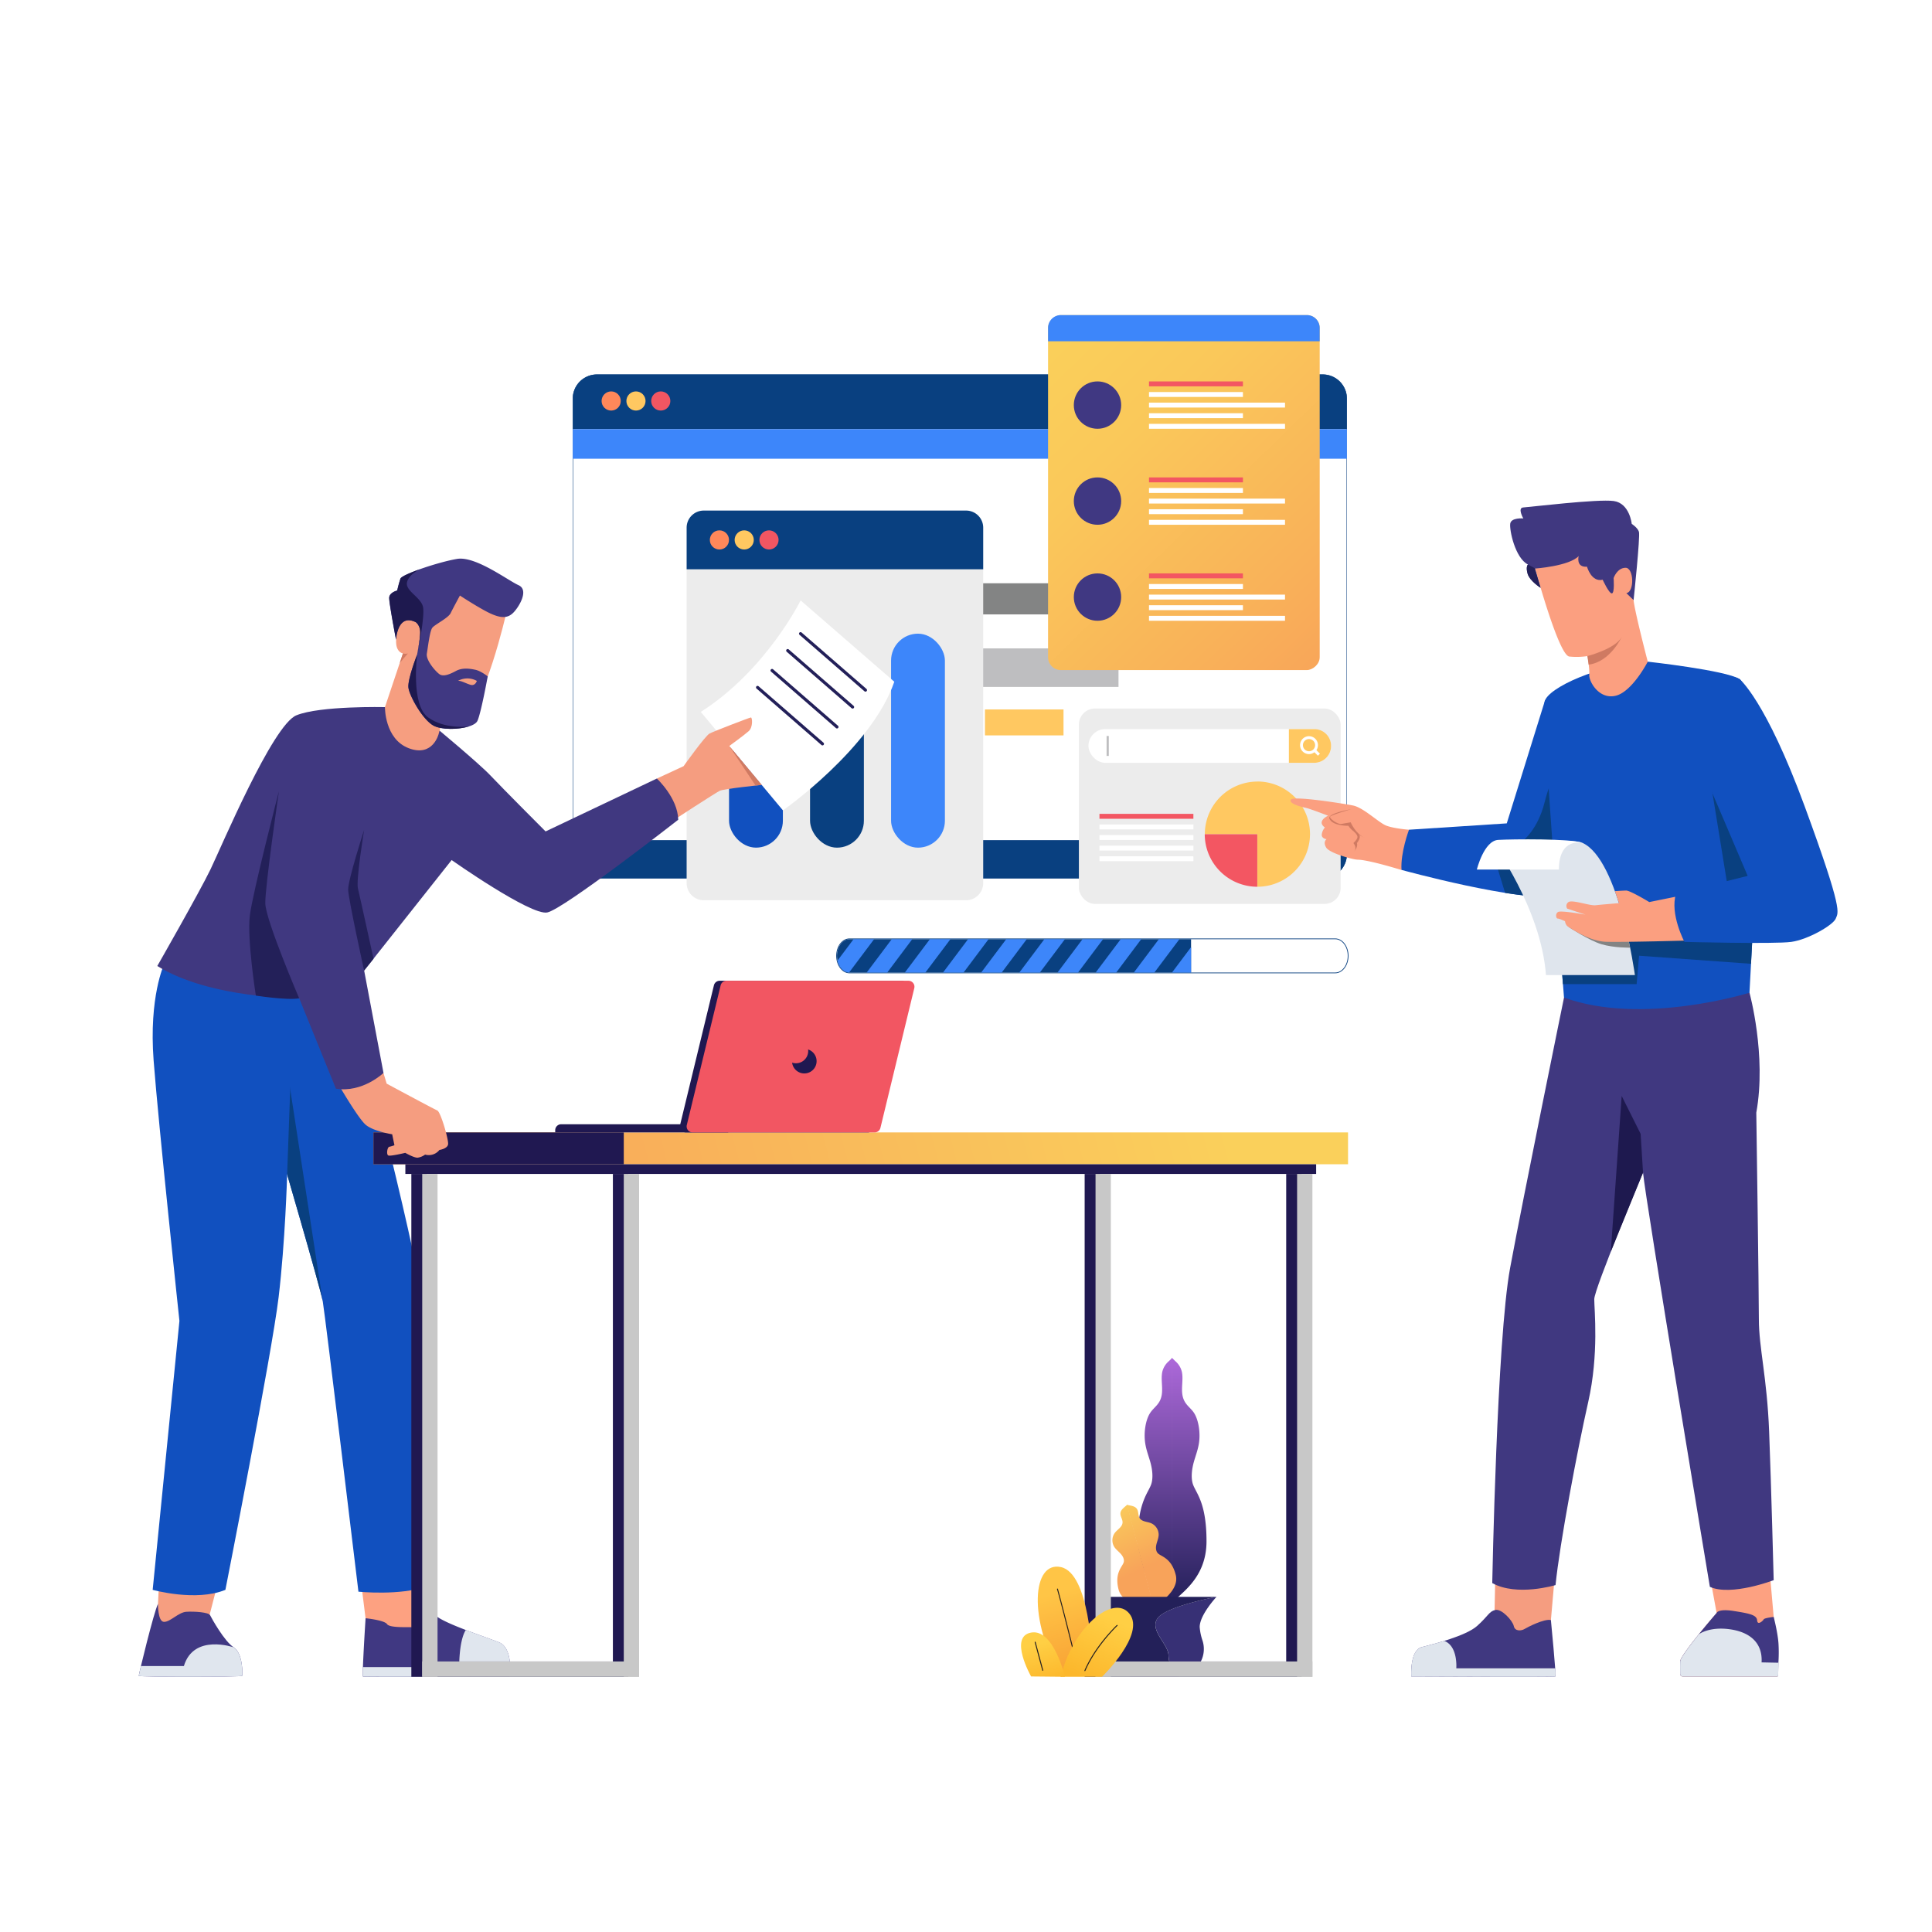 <svg xmlns="http://www.w3.org/2000/svg" xmlns:xlink="http://www.w3.org/1999/xlink" viewBox="0 0 1250 1250"><defs><style>.cls-1,.cls-32{fill:none;}.cls-2{fill:#fff;}.cls-3{fill:#fda181;}.cls-4{fill:#403882;}.cls-5{fill:#e0e6ee;}.cls-6{fill:#1150bf;}.cls-7{fill:#094080;}.cls-8{fill:url(#linear-gradient);}.cls-9{fill:url(#linear-gradient-2);}.cls-10{fill:url(#linear-gradient-3);}.cls-11{fill:url(#linear-gradient-4);}.cls-12{fill:#373075;}.cls-13{fill:#232059;}.cls-14{fill:url(#linear-gradient-5);}.cls-15{fill:#201851;}.cls-16{fill:#c8c8c8;}.cls-17{fill:#f25662;}.cls-18{fill:#3d86fa;}.cls-19{fill:#f55662;}.cls-20{fill:#ffc861;}.cls-21{fill:#838484;}.cls-22{fill:#bebec0;}.cls-23{fill:#ff885a;}.cls-24{fill:#ececec;}.cls-25{fill:url(#linear-gradient-6);}.cls-26{fill:#f35662;}.cls-27{clip-path:url(#clip-path);}.cls-28{fill:#f69e80;}.cls-29{fill:#f59d80;}.cls-30{fill:#403880;}.cls-31{fill:#d07a62;}.cls-32{stroke:#232059;stroke-linecap:round;stroke-miterlimit:10;stroke-width:2px;}.cls-33{fill:#d17a62;}.cls-34{fill:#1e194f;}.cls-35{fill:#dfe5ed;}.cls-36{fill:#fb9f80;}.cls-37{fill:#cf7a62;}.cls-38{fill:url(#linear-gradient-7);}.cls-39{fill:#231f20;}.cls-40{fill:url(#linear-gradient-8);}.cls-41{fill:url(#linear-gradient-9);}</style><linearGradient id="linear-gradient" x1="976.14" y1="1037.17" x2="976.14" y2="878.48" gradientTransform="matrix(-1, 0, 0, 1, 1745.54, 0)" gradientUnits="userSpaceOnUse"><stop offset="0" stop-color="#232059"/><stop offset="1" stop-color="#ad69da"/></linearGradient><linearGradient id="linear-gradient-2" x1="998.28" y1="1037.17" x2="998.28" y2="878.48" xlink:href="#linear-gradient"/><linearGradient id="linear-gradient-3" x1="1021.7" y1="965.22" x2="999.4" y2="1011.79" gradientTransform="matrix(-1, 0, 0, 1, 1745.54, 0)" gradientUnits="userSpaceOnUse"><stop offset="0.05" stop-color="#fad05b"/><stop offset="1" stop-color="#f8a35a"/></linearGradient><linearGradient id="linear-gradient-4" x1="1033.53" y1="970.89" x2="1011.23" y2="1017.45" xlink:href="#linear-gradient-3"/><linearGradient id="linear-gradient-5" x1="808.57" y1="676.36" x2="289.7" y2="813.71" gradientTransform="matrix(1, 0, 0, 1, 0, 0)" xlink:href="#linear-gradient-3"/><linearGradient id="linear-gradient-6" x1="660.07" y1="210.47" x2="875.48" y2="430.65" gradientTransform="translate(447.26 1084.66) rotate(-90)" gradientUnits="userSpaceOnUse"><stop offset="0.05" stop-color="#fad05a"/><stop offset="0.33" stop-color="#fac85a"/><stop offset="0.77" stop-color="#f9b159"/><stop offset="1" stop-color="#f8a359"/></linearGradient><clipPath id="clip-path"><path class="cls-1" d="M770.62,607.67h-221c-4.46,0-8.08,4.82-8.08,10.77s3.62,10.78,8.08,10.78h221Z"/></clipPath><linearGradient id="linear-gradient-7" x1="83.36" y1="1084.04" x2="98.44" y2="1030.37" gradientTransform="matrix(-1, 0, 0, 1, 782, 0)" gradientUnits="userSpaceOnUse"><stop offset="0" stop-color="#f8a034"/><stop offset="1" stop-color="#ffc546"/></linearGradient><linearGradient id="linear-gradient-8" x1="80.73" y1="1085.85" x2="62.1" y2="1047.25" gradientTransform="matrix(-1, 0, 0, 1, 782, 0)" gradientUnits="userSpaceOnUse"><stop offset="0" stop-color="#fcb72c"/><stop offset="1" stop-color="#ffcf44"/></linearGradient><linearGradient id="linear-gradient-9" x1="103.96" y1="1088.38" x2="110.61" y2="1063.54" xlink:href="#linear-gradient-8"/></defs><g id="Layer_2" data-name="Layer 2"><g id="Layer_1-2" data-name="Layer 1"><rect class="cls-2" width="1250" height="1250"/><g id="L_leg" data-name="L leg"><path class="cls-3" d="M233.09,1019.43l3.45,27.82s28.92,16.1,40.42,0l-4.17-33.78Z"/><path class="cls-4" d="M236.53,1047s-2.41,37.38-1.66,37.75,85,0,94.29,0a.9.9,0,0,0,.9-.84c.26-3.66.77-18.12-7.08-21.28-9-3.63-36.49-12.5-41.49-17.75s-6.19-6.69-7-6.25-7.31,4.75-7.19,8.5.31,5.94-1,5.69-14.12.62-15.87-2S236.53,1047,236.53,1047Z"/><path class="cls-5" d="M234.87,1084.71c.71.36,85,0,94.29,0a.9.9,0,0,0,.9-.84c.26-3.66.77-18.12-7.08-21.28-4.39-1.77-13.18-4.79-21.62-8-4.55,7.31-4.25,24-4.25,24h-62.3C234.69,1082.16,234.68,1084.62,234.87,1084.71Z"/><path class="cls-6" d="M179.48,738.25S207.26,833,208.83,842s23.08,187.82,23.08,187.82,27.39,2.74,44.22-3.52c0,0-1.56-162.39-3.91-189s-47-200.35-47-200.35-59.87-30.68-79-13S179.48,738.25,179.48,738.25Z"/><path class="cls-7" d="M169.35,718.31c5.75,11.88,10.13,19.94,10.13,19.94S207.26,833,208.83,842L185.48,689.76Z"/></g><g id="plant"><path class="cls-8" d="M764.68,887.64c1,4.63-.46,10.13.35,14.89,1,6,4.8,7.66,7.36,11.41,3,4.45,4.42,12.79,3.31,19.89-.69,4.39-2.19,8.09-3.31,12.13s-1.85,9-.9,13.18c1.44,6.32,9.12,11.23,9.12,38.05,0,24.47-17.47,34-22.42,40V878.48l2.24,2.18A13,13,0,0,1,764.68,887.64Z"/><path class="cls-9" d="M744.27,946c-1.12-4-2.62-7.74-3.3-12.13-1.11-7.1.27-15.44,3.3-19.89,2.56-3.75,6.34-5.46,7.36-11.41.81-4.76-.62-10.26.35-14.89a12.92,12.92,0,0,1,4.26-7l2.24-2.18v158.69c-5-6-22.43-15.51-22.43-40,0-26.82,7.69-31.73,9.12-38.05C746.13,954.94,745.39,950,744.27,946Z"/><path class="cls-10" d="M735.45,976.07c1.32,1.75.74,4.37,1.93,6.2,1.5,2.29,4.81,2.2,7.35,3.23a8.12,8.12,0,0,1,4.92,7.67c-.09,2-.92,3.88-1.41,5.82s-.55,4.19.7,5.76c1.89,2.35,8.79,2.77,11.73,14.07,2.69,10.32-10.73,18.1-14.18,21.7l-17.42-66.91,2.09.43C732.75,974.37,734.47,974.78,735.45,976.07Z"/><path class="cls-11" d="M726.28,985.17c.15-2.19-1.64-4.2-1.34-6.36.22-1.6,1.53-2.8,2.75-3.86l1.62-1.4,17.42,66.91c-4.76-1.46-20.27-1.71-23-12-2.94-11.3,2.88-15,3.38-18,.33-2-.83-3.9-2.2-5.36s-3-2.69-4.07-4.4a8.12,8.12,0,0,1,.56-9.09C723.15,989.43,726.09,987.9,726.28,985.17Z"/><path class="cls-12" d="M748.84,1047.13c5.21-7.81,38.25-14,38.25-14s-10.89,11.68-10.89,19.53a34.72,34.72,0,0,0,1.86,8.9,17.72,17.72,0,0,1-16.84,23.06h-1c-2.12-4.51-4.18-9.83-4.18-13.48C756,1063.63,743.63,1055,748.84,1047.13Z"/><path class="cls-13" d="M715.59,1061.59a34.72,34.72,0,0,0,1.86-8.9c0-7.85-10.89-19.53-10.89-19.53h80.53s-33,6.16-38.25,14,7.17,16.5,7.17,24c0,3.65,2.06,9,4.18,13.48H732.43A17.71,17.71,0,0,1,715.59,1061.59Z"/></g><g id="table"><rect class="cls-14" x="241.62" y="732.67" width="630.56" height="20.6"/><rect class="cls-15" x="241.62" y="732.67" width="161.96" height="20.6"/><rect class="cls-15" x="262.27" y="753.28" width="589.27" height="6.26"/><polygon class="cls-15" points="396.54 759.54 396.54 1074.97 276.05 1074.97 276.05 759.54 266.14 759.54 266.14 1074.97 266.14 1084.88 276.05 1084.88 396.54 1084.88 406.45 1084.88 406.45 1074.97 406.45 759.54 396.54 759.54"/><rect class="cls-16" x="403.59" y="759.54" width="9.91" height="325.34"/><rect class="cls-16" x="338.38" y="1009.76" width="9.91" height="140.32" transform="translate(1423.26 736.58) rotate(90)"/><rect class="cls-16" x="273.18" y="759.54" width="9.91" height="325.34"/><polygon class="cls-15" points="832.17 759.54 832.17 1074.97 711.68 1074.97 711.68 759.54 701.77 759.54 701.77 1074.97 701.77 1084.88 711.68 1084.88 832.17 1084.88 842.09 1084.88 842.09 1074.97 842.09 759.54 832.17 759.54"/><rect class="cls-16" x="839.22" y="759.54" width="9.91" height="325.34"/><rect class="cls-16" x="774.01" y="1009.76" width="9.91" height="140.32" transform="translate(1858.89 300.95) rotate(90)"/><rect class="cls-16" x="708.81" y="759.54" width="9.91" height="325.34"/></g><g id="laptop"><path class="cls-15" d="M363.08,727.39H471.14a0,0,0,0,1,0,0v5.28a0,0,0,0,1,0,0H359.22a0,0,0,0,1,0,0v-1.42a3.86,3.86,0,0,1,3.86-3.86Z"/><path class="cls-15" d="M461.89,637.55,440,727.88a3.87,3.87,0,0,0,3.77,4.79H561.51a3.87,3.87,0,0,0,3.77-3l21.89-90.33a3.87,3.87,0,0,0-3.77-4.8H465.66A3.87,3.87,0,0,0,461.89,637.55Z"/><path class="cls-17" d="M466.25,637.55l-21.89,90.33a3.88,3.88,0,0,0,3.78,4.79H565.87a3.88,3.88,0,0,0,3.78-3l21.89-90.33a3.88,3.88,0,0,0-3.77-4.8H470A3.89,3.89,0,0,0,466.25,637.55Z"/><path class="cls-15" d="M522.84,679a7.95,7.95,0,1,1-10.1,9.73,8.06,8.06,0,0,1-.23-1.19A7.93,7.93,0,0,0,522.84,679Z"/></g><g id="reserach"><rect class="cls-2" x="370.58" y="277.65" width="500.86" height="265.9"/><path class="cls-7" d="M871.44,552.66A15.64,15.64,0,0,1,855.8,568.3H386.22a15.64,15.64,0,0,1-15.64-15.64v-9.1H871.44Z"/><path class="cls-7" d="M370.58,257.91a15.63,15.63,0,0,1,15.64-15.63H855.8a15.63,15.63,0,0,1,15.64,15.63v19.74H370.58Z"/><path class="cls-7" d="M855.8,242.55a15.38,15.38,0,0,1,15.37,15.36V552.66A15.38,15.38,0,0,1,855.8,568H386.22a15.38,15.38,0,0,1-15.36-15.37V257.91a15.38,15.38,0,0,1,15.36-15.36H855.8m0-.28H386.22a15.64,15.64,0,0,0-15.64,15.64V552.66a15.64,15.64,0,0,0,15.64,15.64H855.8a15.64,15.64,0,0,0,15.64-15.64V257.91a15.64,15.64,0,0,0-15.64-15.64Z"/><rect class="cls-18" x="370.58" y="277.65" width="500.86" height="19.14"/><rect class="cls-19" x="551.83" y="459.01" width="50.83" height="16.79"/><rect class="cls-20" x="637.26" y="459.01" width="50.83" height="16.79"/><rect class="cls-21" x="753.62" y="313.44" width="95.74" height="18.62"/><rect class="cls-22" x="515.99" y="419.51" width="207.68" height="24.93"/><rect class="cls-21" x="551.83" y="377.37" width="136.25" height="20.15"/><circle class="cls-23" cx="395.43" cy="259.44" r="6.2"/><circle class="cls-20" cx="411.47" cy="259.44" r="6.2"/><circle class="cls-17" cx="427.52" cy="259.44" r="6.2"/><path class="cls-24" d="M444.25,571.39a11.06,11.06,0,0,0,11.06,11.06H625.07a11.06,11.06,0,0,0,11.06-11.06V368.33H444.25Z"/><path class="cls-7" d="M625.07,330.34H455.31a11.06,11.06,0,0,0-11.06,11.06v26.93H636.13V341.4A11.06,11.06,0,0,0,625.07,330.34Z"/><rect class="cls-6" x="471.69" y="477.67" width="34.83" height="70.75" rx="17.41"/><rect class="cls-7" x="524.1" y="447.56" width="34.83" height="100.87" rx="17.41"/><rect class="cls-18" x="576.52" y="409.98" width="34.83" height="138.45" rx="17.41"/><circle class="cls-23" cx="465.46" cy="349.34" r="6.2"/><circle class="cls-20" cx="481.5" cy="349.34" r="6.2"/><circle class="cls-17" cx="497.54" cy="349.34" r="6.2"/><rect class="cls-25" x="651.12" y="230.82" width="229.68" height="175.75" rx="8.3" transform="translate(1084.66 -447.26) rotate(90)"/><path class="cls-18" d="M765.77,124.46h8.66a0,0,0,0,1,0,0V300.21a0,0,0,0,1,0,0h-8.66a8.28,8.28,0,0,1-8.28-8.28V132.74A8.28,8.28,0,0,1,765.77,124.46Z" transform="translate(978.3 -553.63) rotate(90)"/><rect class="cls-2" x="743.4" y="253.64" width="60.77" height="3.18"/><rect class="cls-2" x="743.4" y="260.5" width="88" height="3.18"/><rect class="cls-2" x="743.4" y="267.36" width="60.77" height="3.18"/><rect class="cls-2" x="743.4" y="274.23" width="88" height="3.18"/><rect class="cls-26" x="743.4" y="246.78" width="60.77" height="3.18"/><circle class="cls-4" cx="710.08" cy="262.09" r="15.32"/><rect class="cls-2" x="743.4" y="315.75" width="60.77" height="3.18"/><rect class="cls-2" x="743.4" y="322.61" width="88" height="3.18"/><rect class="cls-2" x="743.4" y="329.47" width="60.77" height="3.18"/><rect class="cls-2" x="743.4" y="336.34" width="88" height="3.18"/><rect class="cls-26" x="743.4" y="308.89" width="60.77" height="3.18"/><circle class="cls-4" cx="710.08" cy="324.2" r="15.32"/><rect class="cls-2" x="743.4" y="377.86" width="60.77" height="3.18"/><rect class="cls-2" x="743.4" y="384.72" width="88" height="3.18"/><rect class="cls-2" x="743.4" y="391.58" width="60.77" height="3.18"/><rect class="cls-2" x="743.4" y="398.45" width="88" height="3.18"/><rect class="cls-26" x="743.4" y="370.99" width="60.77" height="3.18"/><circle class="cls-4" cx="710.08" cy="386.31" r="15.32"/><path class="cls-2" d="M549.6,629.46c-4.59,0-8.32-4.94-8.32-11s3.73-11,8.32-11H863.9c4.59,0,8.33,4.94,8.33,11s-3.74,11-8.33,11Z"/><path class="cls-7" d="M863.9,607.67c4.47,0,8.09,4.82,8.09,10.77s-3.62,10.78-8.09,10.78H549.6c-4.46,0-8.08-4.83-8.08-10.78s3.62-10.77,8.08-10.77H863.9m0-.48H549.6c-4.72,0-8.56,5-8.56,11.25s3.84,11.26,8.56,11.26H863.9c4.72,0,8.57-5.05,8.57-11.26s-3.85-11.25-8.57-11.25Z"/><path class="cls-7" d="M770.62,607.67h-221c-4.46,0-8.08,4.82-8.08,10.77s3.62,10.78,8.08,10.78h221Z"/><g class="cls-27"><polygon class="cls-18" points="530.06 654.92 523.42 646.07 573.12 579.85 579.76 588.7 530.06 654.92"/><polygon class="cls-18" points="554.75 654.92 548.11 646.07 597.81 579.85 604.45 588.7 554.75 654.92"/><polygon class="cls-18" points="579.44 654.92 572.8 646.07 622.5 579.85 629.14 588.7 579.44 654.92"/><polygon class="cls-18" points="604.13 654.92 597.49 646.07 647.19 579.85 653.83 588.7 604.13 654.92"/><polygon class="cls-18" points="628.83 654.92 622.18 646.07 671.88 579.85 678.52 588.7 628.83 654.92"/><polygon class="cls-18" points="653.52 654.92 646.87 646.07 696.57 579.85 703.22 588.7 653.52 654.92"/><polygon class="cls-18" points="678.21 654.92 671.57 646.07 721.26 579.85 727.91 588.7 678.21 654.92"/><polygon class="cls-18" points="702.9 654.92 696.26 646.07 745.96 579.85 752.6 588.7 702.9 654.92"/><polygon class="cls-18" points="727.59 654.92 720.95 646.07 770.65 579.85 777.29 588.7 727.59 654.92"/><polygon class="cls-18" points="752.28 654.92 745.64 646.07 795.34 579.85 801.98 588.7 752.28 654.92"/></g><rect class="cls-24" x="698.04" y="458.4" width="169.35" height="126.44" rx="10.42"/><rect class="cls-2" x="704.22" y="471.72" width="157" height="21.82" rx="10.91"/><path class="cls-20" d="M833.91,471.72v21.82H850.3a10.9,10.9,0,0,0,10.91-10.91h0a10.9,10.9,0,0,0-10.91-10.91Z"/><path class="cls-2" d="M854,487.63l-2.28-2.27a5.79,5.79,0,1,0-4.79,2.54,5.71,5.71,0,0,0,3.5-1.21l2.26,2.25Zm-7.07-1.58a3.94,3.94,0,1,1,3.94-3.94A3.94,3.94,0,0,1,846.92,486.05Z"/><rect class="cls-22" x="715.96" y="476.19" width="1.43" height="12.89"/><path class="cls-20" d="M813.52,505.67a34.05,34.05,0,0,0-34,34.05h34v34a34,34,0,0,0,0-68.09Z"/><path class="cls-26" d="M779.47,539.72a34,34,0,0,0,34,34v-34Z"/><rect class="cls-2" x="711.35" y="533.42" width="60.77" height="3.18"/><rect class="cls-2" x="711.35" y="540.28" width="60.77" height="3.18"/><rect class="cls-2" x="711.35" y="547.14" width="60.77" height="3.18"/><rect class="cls-2" x="711.35" y="554.01" width="60.77" height="3.18"/><rect class="cls-26" x="711.35" y="526.56" width="60.77" height="3.18"/></g><g id="man_1" data-name="man 1"><g id="R_leg" data-name="R leg"><path class="cls-28" d="M142,1020.09c-.14.44-6.36,24.6-6.36,24.6s-7.16,14.52-23,14.52c-12.05,0-10.41-21.55-10.41-21.55l.93-19.33Z"/><path class="cls-4" d="M102.24,1037.66s-.23,11.64,3.88,11.69,9.33-6.21,14.46-6.53,14.43.28,15.37,2.24,9.3,17,15.27,20.77,5.83,17.64,5.47,18.43-66.93.86-66.93,0S99.47,1043.11,102.24,1037.66Z"/><path class="cls-5" d="M156.69,1084.26c.36-.79.51-14.61-5.47-18.43,0,0-25.91-9.07-32.24,12.09H91.19c-.88,3.68-1.43,6.13-1.43,6.34C89.76,1085.12,156.33,1085.05,156.69,1084.26Z"/><path class="cls-6" d="M106.17,623.94s-9.91,20.95-6.78,62.17,16.7,168.52,16.7,168.52l-17.31,174s28,7.83,47.05,0c0,0,30.13-153.2,34.43-189.29S185.74,761,185.74,761l4.69-130.16Z"/></g><g id="body"><path class="cls-2" d="M453.4,460.6l53.16,63.72s57.18-40,72.05-83.24L518,388.46S495.68,433.74,453.4,460.6Z"/><path class="cls-29" d="M425,503.71l17.28-8s14-19.66,16.83-21.13,25.72-10.27,26.7-10.37,1.47,6.26-1.37,8.81-12.62,9.65-12.62,9.65l21,25.17s-24.39,2.48-27.13,3.79-30.91,19.69-30.91,19.69Z"/><path class="cls-29" d="M248.09,694.2l2.08,6.91s30.53,16.43,32.74,17.35,7.44,19,7,21.91-5.61,3.65-5.61,3.65a8.77,8.77,0,0,1-9.26,3,10.82,10.82,0,0,1-4.83,2c-2.35.13-8-3.13-8-3.13s-9.65,2.35-11,1.69-.65-5.34.65-5.61a29.32,29.32,0,0,0,3.34-1l-1.46-7.09s-12.09-1.91-17.08-6.11-18-26.71-18-26.71S245.87,690.8,248.09,694.2Z"/><path class="cls-30" d="M280.51,469.48s29.4,24.37,37,32.45,35.48,36,35.48,36l72-34.22s13.56,12.57,13.82,26.66c0,0-74.08,57.91-84.78,60s-61.83-33.91-61.83-33.91l-56.6,71.47,12.52,66.27s-13.57,13-30.79,10.17l-23.73-58.44s-57.4.4-91.83-20.93c0,0,27.39-47.93,34.43-62.54s40.18-93.39,55.57-99.66,57.32-5.3,57.32-5.3Z"/><path class="cls-13" d="M235.57,627.93s-10.11-46-10.31-52.23S235.57,537,235.57,537s-5.29,32.47-4,37.76,10.1,45.57,10.1,45.57Z"/><path class="cls-13" d="M193.57,645.93s-21.72-50.67-21.92-61.43,8.81-72.59,8.81-72.59-16.83,65-18.79,80.22,3.86,52,3.86,52S185.35,647.3,193.57,645.93Z"/><polygon class="cls-31" points="471.78 482.63 488.82 508.22 492.78 507.8 471.78 482.63"/><line class="cls-32" x1="517.96" y1="409.98" x2="559.96" y2="446.5"/><line class="cls-32" x1="509.64" y1="420.92" x2="551.64" y2="457.45"/><line class="cls-32" x1="499.52" y1="433.79" x2="541.52" y2="470.32"/><line class="cls-32" x1="490.13" y1="444.75" x2="532.13" y2="481.27"/></g><g id="HEAD"><path class="cls-28" d="M327.55,396.72s-14.16,61.84-27.29,66.51-14.16,3.42-14.16,3.42l-2.26,8.07s-3.6,15.33-19.34,9.39-15.44-26.61-15.44-26.61l11.66-34.78s-3.82-.35-4.39-6.18,2.05-22.5,12.75-13.94C269.08,402.6,291.32,357.69,327.55,396.72Z"/><path class="cls-4" d="M269.08,402.6s2.77,1.93,2.77,6.48-2,14.47-2,14.47-6.26,15.94-5.62,21.35,9.2,20.74,16.23,24.58,26.08,2.17,28.46-3.12,6.63-28.75,6.63-28.75-4.36-3.49-8-4.27-8.43-1.46-12.57.78-8.21,3.86-10.7,2.06-8.82-9-8.11-13.31,1.9-14.6,3.53-16.71,10.32-6.28,11.86-9.45,6-11.39,6-11.39,13.26,8.69,20.07,11.75,11,2.89,14.55-.73,10.3-14.58,3.3-17.73-27.84-19-39.77-17-35.65,10-36.66,12.74a78.65,78.65,0,0,0-2.09,7.7s-5.1,1.23-5.19,4.71,4.42,27.11,4.42,27.11S257,396.51,269.08,402.6Z"/><path class="cls-28" d="M296.34,440.5a12.54,12.54,0,0,1,12.18.05s-1,3.44-4.12,2.51S298.46,440.35,296.34,440.5Z"/><path class="cls-33" d="M260.72,422.72a4.62,4.62,0,0,0,3.22,0L258.6,429Z"/><path class="cls-34" d="M259.14,374.38a78.65,78.65,0,0,0-2.09,7.7s-5.1,1.23-5.19,4.71,4.42,27.11,4.42,27.11.76-17.39,12.8-11.3c0,0,2.77,1.93,2.77,6.48s-2,14.47-2,14.47,5.37-25.1,3.77-31.16S262.4,382.32,263.29,377c.87-5.1,7.91-8.47,8.4-8.71C264.94,370.73,259.61,373.11,259.14,374.38Z"/><path class="cls-34" d="M276.9,464.1c-11.24-8.12-7-40.55-7-40.55s-6.26,15.94-5.62,21.35,9.2,20.74,16.23,24.58c5,2.74,16.16,2.66,23,.47C302.5,470.09,287.76,472,276.9,464.1Z"/></g></g><g id="man_2" data-name="man 2"><g id="shoes"><path class="cls-3" d="M1144.83,1014.93s2.72,31,2.74,31.23l2.88,29.75a.92.92,0,0,1,0,.16v8a.6.6,0,0,1-.6.6h-61.17a1.62,1.62,0,0,1-1.63-1.6c0-1.9,0-5.17,0-8,.08-4.32,23.61-31.45,23.61-31.45l-4.15-22.63Z"/><path class="cls-4" d="M1087.06,1083.05a1.62,1.62,0,0,0,1.63,1.6h61.17a.6.6,0,0,0,.6-.6l.16-8.27a97.36,97.36,0,0,0,.05-12.55c-.49-7.1-3.1-17.07-3.1-17.07s-6,.62-6.47,1.58-4,4.17-4.24.64-5-4.48-15.21-6.08-11,1.28-11,1.28-23.53,27.13-23.61,31.45C1087,1077.88,1087.05,1081.15,1087.06,1083.05Z"/><path class="cls-5" d="M1087.06,1083.05a1.62,1.62,0,0,0,1.63,1.6h61.17a.6.6,0,0,0,.6-.6l.16-8.27-10.88-.22c.72-12.19-7-19.49-20.41-21.41s-20.11,3.17-20.12,3.17c-6,7.43-12.09,15.51-12.13,17.71C1087,1077.88,1087.05,1081.15,1087.06,1083.05Z"/><path class="cls-29" d="M967.53,1015.78l-.67,32.41s23,24.38,36.57,0l2.94-33.48Z"/><path class="cls-30" d="M1003.43,1048.19s3.51,36,2.94,36.46-93.28,0-93.28,0-1.11-17,6.83-19,28.53-7.23,35.76-13.66,7.68-9.44,11.8-10.35,11.2,6.93,11.95,10.45,4.88,3.11,6.94,1.86S999.29,1047.14,1003.43,1048.19Z"/><path class="cls-35" d="M1006.37,1084.65c-.57.51-93.28,0-93.28,0s-1.11-17,6.83-19c3.28-.83,8.73-2.21,14.5-4,9,3.39,7.8,17.76,7.8,17.76h64A30.62,30.62,0,0,1,1006.37,1084.65Z"/></g><g id="pants"><path class="cls-30" d="M1131.91,642.28s11.16,40.44,4.41,77.61c0,0,1.66,115.24,1.66,133.63s5.28,37.57,6.65,72.78,2.94,96.07,2.94,96.07-27.59,10.56-41.29,4.3c0,0-41.67-250.3-43.24-268,0,0-31.56,75.13-31.56,81.91s3.13,35.48-3.91,66.53-18.5,91.87-21.14,118.43c0,0-25,7.57-40.95-1.3,0,0,3-157.57,11.54-203.74s34.89-175.05,34.89-175.05S1111.57,617.5,1131.91,642.28Z"/><polygon class="cls-34" points="1063.04 758.63 1061.48 733.59 1049.22 709.07 1042.18 809.81 1063.04 758.63"/></g><g id="body-2" data-name="body"><path class="cls-36" d="M911.61,536.83s-9.78-.72-14.74-2.68-14.71-11.67-21.5-13-38.79-6.42-40.21-3.76,7,4.71,9.73,5.29,14.38,5.09,14.38,5.09-3.14,1.34-4,3.6,1.93,4,1.93,4a8.37,8.37,0,0,0-2,4.48c-.32,2.71,3.08,3.1,3.08,3.1s-2.51,1.67-.24,5.41,17.42,7.81,20.33,7.85c7.38.11,28.44,6.7,28.44,6.7S913.09,547.83,911.61,536.83Z"/><path class="cls-37" d="M874.14,523.57s-13.13,3.77-13.61,4.85,4.84,5.06,7.35,4.66,6-1.05,6-1.05,3.23,7.61,8.88,9.84c0,0-7.72-3.11-10.32-7.58,0,0-10.45.22-12.33-4.69C858.82,526.11,874.14,523.57,874.14,523.57Z"/><path class="cls-37" d="M875.91,537.93s2.42,2.09,2.37,3.64-2.63,3.89-2.63,3.89,2.71,3.07.29,5.71c0,0,2.83-3,2-5.74,0,0,2.84-3.36,1.44-5.26A5.91,5.91,0,0,0,875.91,537.93Z"/><path class="cls-6" d="M999.55,453.38l-24.68,79.34-63.26,4.11s-5.61,14.93-4.83,26c0,0,76.44,21,100.44,16.82S1017.55,428.34,999.55,453.38Z"/><path class="cls-7" d="M1007.22,579.67c14.9-2.59,15.28-60.3,9.12-97.69-4.39,5.33-11.72,16.7-17.11,37.56-8.19,31.7-32.84,33.92-32.84,33.92s4.6,15.31,7.41,24.24C987.41,579.85,999.81,581,1007.22,579.67Z"/><path class="cls-6" d="M1066.1,428.1s50.36,5.55,59.36,11.23,12.19,94.43,10.37,129.39-3.92,73.56-3.92,73.56-69.39,21.65-120,3.13c0,0-14.34-182.61-12.52-191.48S1035,429.66,1066.1,428.1Z"/><path class="cls-7" d="M1008.21,597.11c1.27,16.85,2.36,31.07,3,39.63h47.69l1.57-18.39,72.42,5.22c.42-7.84.94-17.55,1.49-27.92Z"/><path class="cls-35" d="M1057.78,630.87s-10.11-74.54-33.85-85.5c-7.46-3.45-58.1,0-58.1,0s31.24,42.26,34.4,85.5Z"/><path class="cls-21" d="M1014.77,599.68s13.25,8.79,21.37,11.23,18.55,2.21,18.55,2.21l-1.81-8.44Z"/><path class="cls-36" d="M1093.17,608.5l-1.43-29.87-24.67,5s-12.37-7.52-15-7.45-7.22.4-7.22.4l2.61,7.76s-11.29.9-15.11,1.35-15.19-3.82-17.62-2a3,3,0,0,0-.72,4.21l11.72,3.85S1010.32,589,1008.2,590s-1.45,4.35-.4,4.3,4.76,1.73,4.76,1.73.23,2.63,2.21,3.67,13.32,9.26,24.32,9.63S1093.17,608.5,1093.17,608.5Z"/><polygon class="cls-7" points="1105.04 495.15 1117.83 573.93 1148.61 567.15 1105.04 495.15"/><path class="cls-6" d="M1125.46,439.33s16.89,13.56,42.19,82.43,21.65,68.35,20.09,72.52-17.87,13.64-28.83,15.13-69.06,0-69.06,0-9.59-18.06-5.48-31.17l46.37-11.54s-29.54-69.46-32.48-75.92S1100.22,427.2,1125.46,439.33Z"/><path class="cls-2" d="M1023.93,545.37s-15.32-3.91-15.32,17.22H955.52s4.57-18.66,13.83-19.18S1017,542.5,1023.93,545.37Z"/></g><g id="head-2" data-name="head"><path class="cls-36" d="M992,363.39s16.18,60.8,23.38,61.39a46.37,46.37,0,0,0,11.72-.3s1.42,8,1.15,12.18,6.22,16,17,13.51,20.85-22.07,20.85-22.07-8.28-31.61-9.19-39.84,4.06-44.75-24.12-44.54S992,363.39,992,363.39Z"/><path class="cls-30" d="M1036.92,375.08s4.16,9.12,6,8.84S1044,374,1044,374s2.21-6.56,7.68-6.65,5.93,15.68.56,16.39l4.69,4.53s4.39-41.44,3.46-44.21-4.66-5.11-4.66-5.11-1.33-13.35-11.64-14.79-54.57,3.93-58.52,4.16,0,7.1,0,7.1-7.83-.68-8.45,3.35,3.08,22.21,11.47,26.48c0,0-1.53,1.38-.19,6s8.38,9.09,8.38,9.09l-3.68-12.48s22.11-1.54,28.29-8.08c0,0-2,7.41,5.41,6.89C1026.77,366.65,1029.6,376.86,1036.92,375.08Z"/><path class="cls-37" d="M1027.05,424.48s18-4.63,22.13-12.26c0,0-7.45,16.13-21.33,17.78Z"/><path class="cls-13" d="M988.37,371.23c1.34,4.61,8.38,9.09,8.38,9.09l-3.68-12.48.23,0c-.34-.24-1.51-.9-4.74-2.58C988.56,365.24,987,366.62,988.37,371.23Z"/></g></g><g id="plant_3" data-name="plant 3"><path class="cls-38" d="M706.56,1072S705,1017.9,686.4,1013.9s-21.29,33.72,0,71Z"/><path class="cls-39" d="M696.93,1078.45a.33.33,0,0,1-.31-.24c-8.88-36.48-12.7-49.89-12.74-50a.33.33,0,0,1,.21-.4.32.32,0,0,1,.39.22c0,.13,3.87,13.56,12.75,50a.31.31,0,0,1-.23.38Z"/><path class="cls-40" d="M713,1084.88s28.39-27.5,17.75-40.81-37.26,9.76-44.36,40.81Z"/><path class="cls-39" d="M701.92,1081.2l-.12,0a.32.32,0,0,1-.17-.41c7-16.28,20.79-29.25,20.93-29.38a.31.31,0,0,1,.44,0,.33.33,0,0,1,0,.45c-.14.13-13.79,13-20.78,29.17A.3.3,0,0,1,701.92,1081.2Z"/><path class="cls-41" d="M689,1084.88s-7.24-31.27-21.88-28.61,0,28.39,0,28.39Z"/><path class="cls-39" d="M674.64,1081a.31.31,0,0,1-.3-.23l-4.88-18.19a.31.31,0,0,1,.22-.39.33.33,0,0,1,.39.23l4.88,18.18a.33.33,0,0,1-.23.39Z"/></g></g></g></svg>